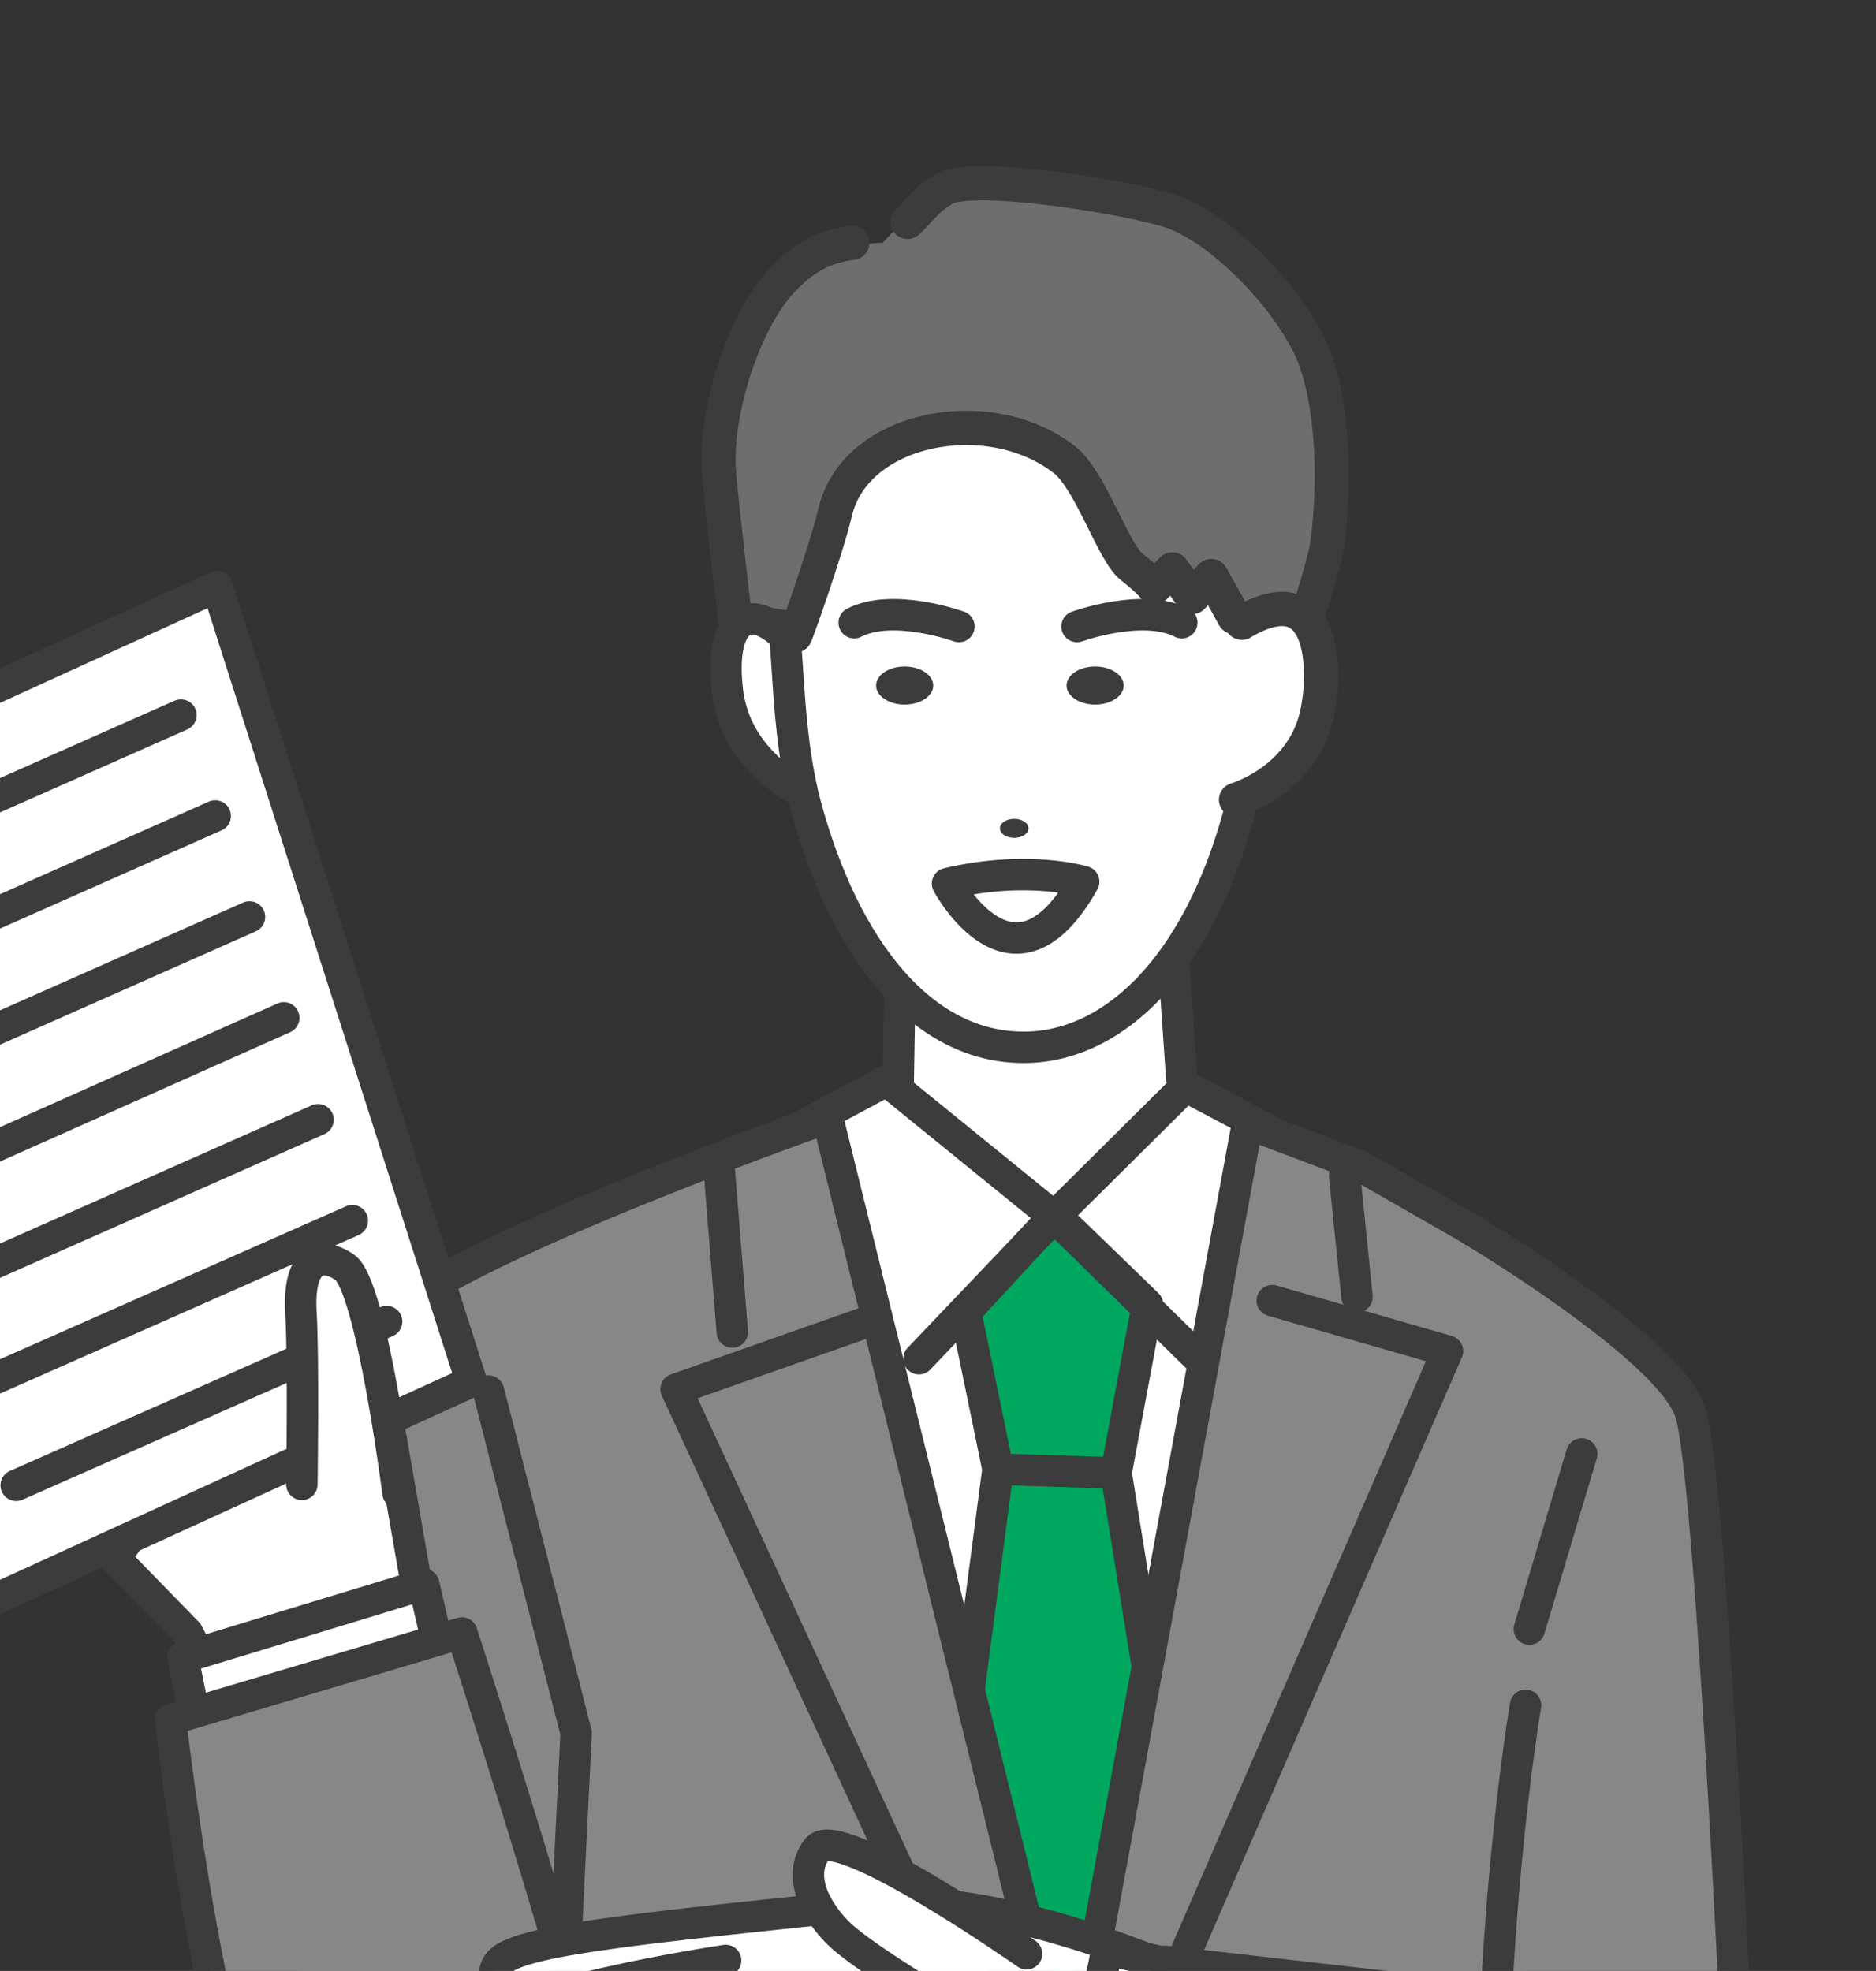 <?xml version="1.0" encoding="UTF-8"?>
<svg id="b" xmlns="http://www.w3.org/2000/svg" xmlns:xlink="http://www.w3.org/1999/xlink" version="1.1" viewBox="0 0 197 207">
  <rect x="0" y="0" width="197" height="207" fill="#333333" stroke="none"/>
  <defs>
    <style>
      .cls-1 {
        stroke-width: 3.6px;
      }

      .cls-1, .cls-2, .cls-3 {
        fill: none;
      }

      .cls-1, .cls-4, .cls-5, .cls-6, .cls-3 {
        stroke: #3c3c3c;
        stroke-linecap: round;
        stroke-linejoin: round;
      }

      .cls-7 {
        clip-path: url(#clippath);
      }

      .cls-2, .cls-8, .cls-9, .cls-10, .cls-11 {
        stroke-width: 0px;
      }

      .cls-4, .cls-5, .cls-6, .cls-3 {
        stroke-width: 3.3px;
      }

      .cls-4, .cls-9 {
        fill: #878787;
      }

      .cls-5 {
        fill: #00a85f;
      }

      .cls-8 {
        fill: #6e6e6e;
      }

      .cls-6, .cls-11 {
        fill: #fff;
      }

      .cls-10 {
        fill: #3c3c3c;
      }
    </style>
    <clipPath id="clippath">
      <rect class="cls-2" width="197" height="207"/>
    </clipPath>
  </defs>
  <g id="c">
    <g class="cls-7">
      <g>
        <polygon class="cls-6" points="94.6 97 94.2 121 109 136.9 121.7 130.6 126.9 123.2 124.1 113.3 122.4 88.7 94.6 97"/>
        <polygon class="cls-6" points="75 123.2 93.1 113.5 110.7 127.8 124.5 114.1 149.9 127.5 117.3 295 75 123.2"/>
        <polygon class="cls-5" points="104.8 154.3 101.4 180.2 110.4 234.6 123.5 193.7 117.2 154.7 104.8 154.3"/>
        <polygon class="cls-5" points="101.4 137.8 104.8 154.3 117.2 154.7 120.5 137 110.8 127.6 101.4 137.8"/>
        <polyline class="cls-3" points="96.5 142.7 110.7 127.8 126.3 143.1"/>
        <path class="cls-9" d="M56.4,230.8l-2.6,85.2s21.4.3,33.3,0,22.4-11.8,25.5-25.1c3.1-13.3,1.6-60.6,1.6-60.6l-3.1-12.9-24.2-99.9s-41.5,16.5-47.7,21.8c0,0-4,11.8-6.1,48.4-2.2,37.5-5,19.1-4.2,40.6l27.5,2.6h0Z"/>
        <path class="cls-3" d="M111.4,216.5l-24.5-99.1s-43.9,15.4-47.7,22.6c-3.8,7.2-4.2,16.2-5.5,53.8"/>
        <line class="cls-3" x1="75.5" y1="122.5" x2="76.9" y2="139.9"/>
        <polyline class="cls-3" points="92 138.5 71 145.9 104.3 217.9"/>
        <path class="cls-9" d="M153.9,128.8s18.5,11.2,23.2,17.7c2.7,3.7,5,61.2,6.1,81,.8,14.9-9.5,21.3-9.5,21.3l-21.7,2.5-13.9-55.8,14.3-25.5,1.5-41.2h0Z"/>
        <path class="cls-9" d="M131,117.9l-19.3,104.8s-.4,64,2.5,72.2c2.9,8.2,8.9,18,18,19.7,9.1,1.6,28.4.8,28.4.8l-2.3-86.1,3.7-50.2s9.1-29.6,4.5-39.5c-4.5-9.9-23.4-17.3-23.4-17.3,0,0-11.9-4.5-11.9-4.5Z"/>
        <path class="cls-3" d="M160.2,179.1s-4.3,25.1-3.3,54.7c1,29.6,3.6,81.7,3.6,81.7,0,0-19.3.8-28.4-.8-9.1-1.6-14-8.5-16.8-16.7-2.9-8.2-3.6-75.2-3.6-75.2l19.3-104.8,11.9,4.5,11,6.3s21.3,12.6,23.6,19.5,5.4,77.1,5.4,77.1"/>
        <line class="cls-3" x1="141.2" y1="123.5" x2="142.5" y2="136.2"/>
        <polyline class="cls-3" points="133.6 136.6 152 141.9 117.9 220.3"/>
        <polyline class="cls-4" points="59.7 277.5 89.1 275.9 88 263.5 61 265.7"/>
        <polyline class="cls-4" points="130 266 130.5 274.6 158.4 277.7"/>
        <line class="cls-3" x1="136.3" y1="263.7" x2="156.3" y2="266.1"/>
        <line class="cls-3" x1="160.6" y1="171.1" x2="166.1" y2="152.7"/>
        <path class="cls-3" d="M51.3,146.1l9.2,35.9-6.6,134s21.4.3,33.3,0c12-.3,25-10.9,25.7-34.2"/>
        <path class="cls-11" d="M132.7,63.3c0,30.4-10.7,46.2-25.2,46.2s-25.2-16.9-25.2-46.2,9.6-39.7,25.2-39.7,25.2,16.5,25.2,39.7Z"/>
        <path class="cls-8" d="M113.5,48.3c2.7,2.1,5.1,9.7,7,11.2,1.9,1.5,2.4,2.2,2.4,2.2l1.9-1.9,1.5,2.5,1.4-1.5,4.3,4.7,5.4-.9s1.6-4.7,2.1-7.5,1.2-14.3-2-20.7c-3.2-6.4-10-12.6-14.5-14.1s-20.7-4.1-23.8-2.4-6.5,5.6-6.5,5.6c0,0-6.9,0-10.7,4.3s-6.7,13.2-6.3,19.8c.2,3.9,1.7,15.5,1.7,15.5l4.1.6s2.4.3,2.2,1c-.2.8,4.2-8.7,5.1-12.9,2.1-9,16.8-11.7,24.8-5.5h0Z"/>
        <path class="cls-1" d="M131.9,65.5l5.4-.9s1.6-4.7,2.1-7.5c.2-1.5.6-5.4.4-9.7-.2-3.8-.8-8-2.3-11.1-3.2-6.4-10-12.6-14.5-14.1s-20.7-4.1-23.8-2.4c-1.8,1-2.7,2.4-3.9,3.5"/>
        <path class="cls-1" d="M89.5,25.5c-2.9.4-5.1,1.4-7.7,4.3-3.8,4.3-6.8,13.7-6.3,19.8.3,3.9,1.7,15.5,1.7,15.5l4.1.6s2.4.3,2.2,1c-.2.8,3.2-8.7,4.2-12.9,2.1-9,16.2-11.7,24.1-5.5,2.7,2.1,5.1,9.7,7,11.2,1.9,1.5,2.4,2.2,2.4,2.2l1.9-1.9,2.1,2.9,2-2.2,2.4,4.3"/>
        <path class="cls-11" d="M87.4,83.7s-10.2-3.8-11-10.9c-.8-7.2,2.8-8,6.6-6.1"/>
        <path class="cls-3" d="M131.7,78c-3.4,20.9-13.5,32-24.2,32s-18.8-10.3-22.9-25.4c-1.8-6.7-1.8-14.6-2.2-17.8"/>
        <path class="cls-3" d="M83.9,83s-6.6-3.1-7.5-10.3,1.9-10,6.3-5.6"/>
        <ellipse class="cls-10" cx="95" cy="72" rx="3" ry="2"/>
        <path class="cls-3" d="M100.7,65.8s-6.9-2.5-11-.4"/>
        <ellipse class="cls-10" cx="115" cy="72" rx="3" ry="2"/>
        <path class="cls-3" d="M113.1,65.8s6.9-2.5,11-.4"/>
        <ellipse class="cls-10" cx="106.5" cy="87" rx="1.5" ry="1"/>
        <path class="cls-6" d="M99.5,92.8s6.9,13,14.3-.2c0,0-5.8-1.8-14.3.2Z"/>
        <path class="cls-11" d="M128.7,83.3s8.4-3.6,9.8-7.4c1.4-3.8,0-13.2-6.9-11.8"/>
        <path class="cls-1" d="M129.8,84s7.3-2.1,8.6-9.5c.8-4.1.8-14.3-8-9.1"/>
        <path class="cls-6" d="M12,163.6l7.7,7.9c2.9,5.5,5.5,11.5,5.5,11.5l20.2-7-4.4-25.3-11.1-11.5-17.9,24.5h0Z"/>
        <polygon class="cls-6" points="-30.2 85.8 22.8 61.6 49.5 145.1 -3.2 169.2 -30.2 85.8"/>
        <line class="cls-3" x1="-19.8" y1="92.3" x2="19" y2="75.1"/>
        <line class="cls-3" x1="-16.2" y1="102.9" x2="22.6" y2="85.7"/>
        <line class="cls-3" x1="-12.6" y1="113.5" x2="26.2" y2="96.3"/>
        <line class="cls-3" x1="-9" y1="124.2" x2="29.8" y2="106.9"/>
        <line class="cls-3" x1="-5.4" y1="134.8" x2="33.4" y2="117.6"/>
        <line class="cls-3" x1="-1.9" y1="145.4" x2="37" y2="128.2"/>
        <line class="cls-3" x1="1.7" y1="156" x2="40.6" y2="138.8"/>
        <path class="cls-6" d="M41.8,156.8s-2.8-21.8-5.6-23.7-4.9-.5-4.6,4.7.1,18.1.1,18.1"/>
        <polygon class="cls-6" points="19.2 174.1 44.5 166.4 47 177.2 21.3 184.6 19.2 174.1"/>
        <path class="cls-4" d="M48.5,171.5l-30.6,9.1s2.3,20.4,6,34.7c3.7,14.3,10.7,19.7,19.3,18.2,8.7-1.5,20.7-6,19.1-15-1.5-9-13.8-47-13.8-47h0Z"/>
        <path class="cls-6" d="M120,219.6l4.2-12.3s-19.1-8.8-33-7.3c-13.9,1.5-25.7,2.6-33,4-7.3,1.5-6.2,2.6-6.2,5.1s9.5,7,14.7,7.3"/>
        <path class="cls-6" d="M76.2,205.9s-24.9,3.7-24.9,7.7,2.2,3.7,4,4c1.8.4,25.3-4.8,25.3-4.8"/>
        <path class="cls-6" d="M78.8,209.6s-19.8,2.9-19.8,7,2.2,3.7,4,4,23.1-4.8,23.1-4.8"/>
        <path class="cls-6" d="M86.9,211.8s-18.3,2.6-18.3,6.6,2.2,3.7,4,4c1.8.4,32.1-3.3,32.1-3.3l9.9,1.6"/>
        <path class="cls-6" d="M107.8,205.2s-19.8-13.9-22-11,0,6.6,2.2,8.8,9.5,6.6,9.5,6.6"/>
        <path class="cls-6" d="M116.2,204.8s-1.2,8.6-5,12.6-7.4,6.1-7.4,6.1l12.1,6.6s9.2-13.6,9.9-18.3l.7-4.8-10.3-2.2h0Z"/>
        <path class="cls-4" d="M182.9,233.8c.4,20.5-26,16.5-34.8,12.8s-38.5-16.1-38.5-16.1c0,0,7.3-3.7,10.6-9.5,3.3-5.9,2.2-15,2.2-15l38.5,4.4"/>
      </g>
    </g>
  </g>
</svg>